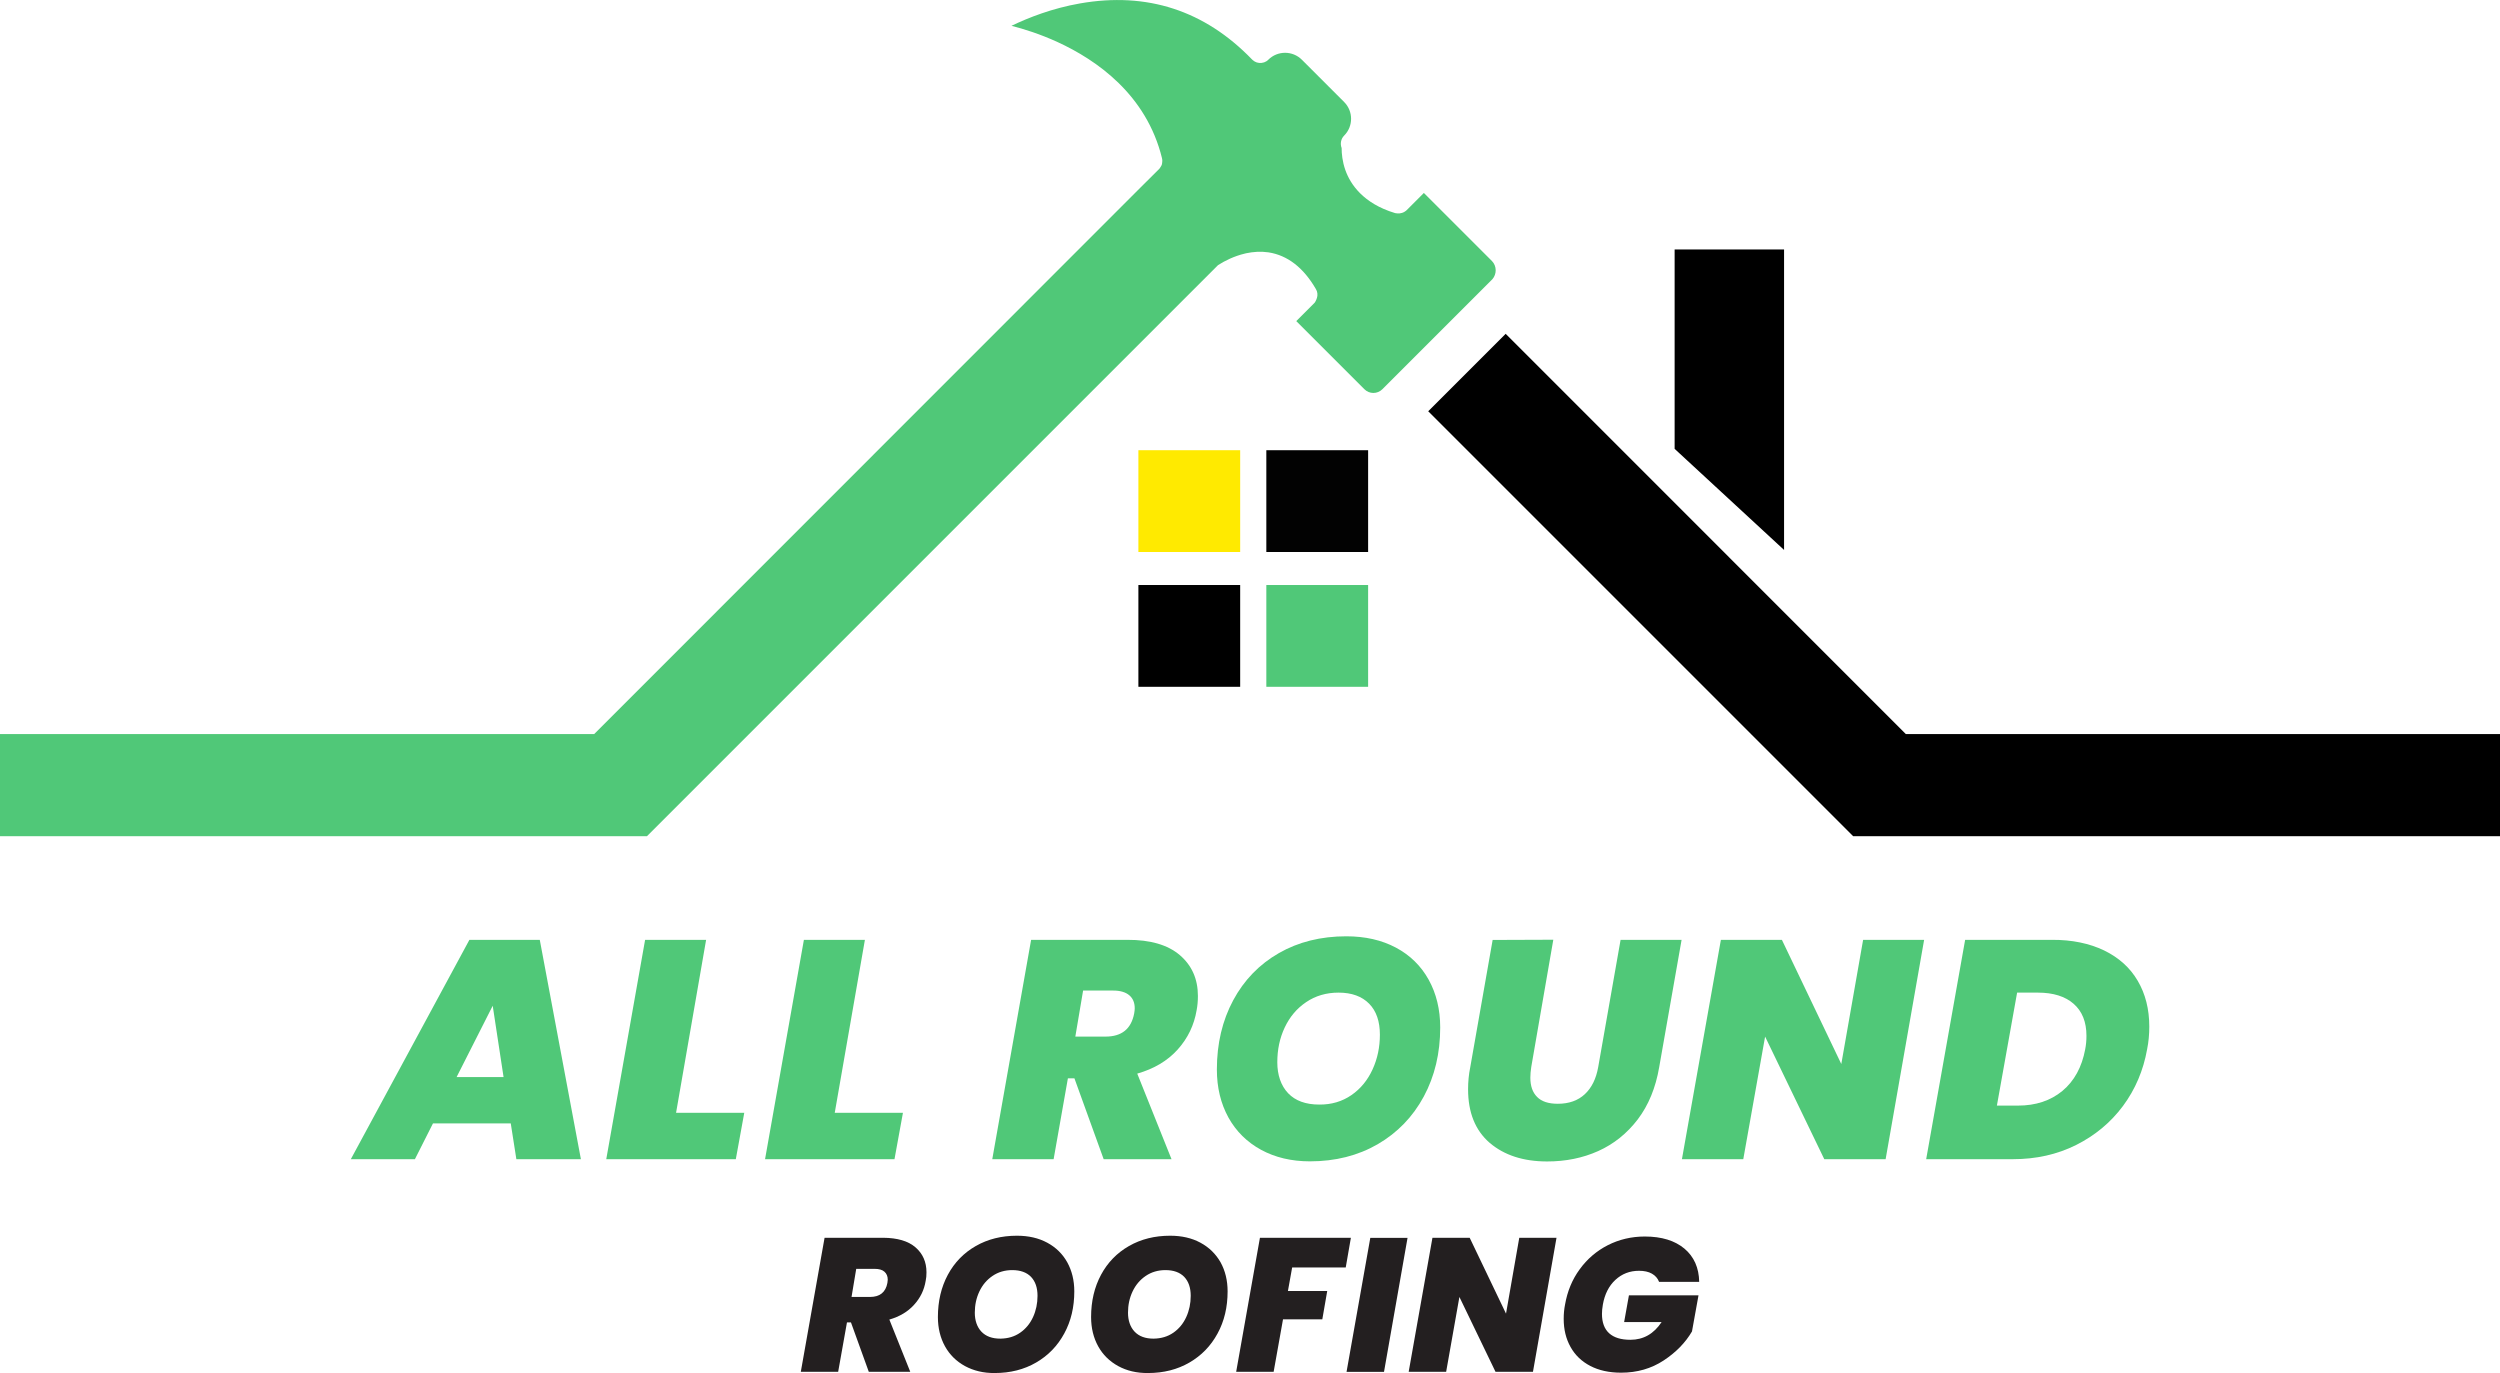 <?xml version="1.0" encoding="utf-8"?>
<!-- Generator: Adobe Illustrator 27.7.0, SVG Export Plug-In . SVG Version: 6.00 Build 0)  -->
<svg version="1.1" id="Layer_2_00000119832326868902099650000016920643519724124583_"
	 xmlns="http://www.w3.org/2000/svg" xmlns:xlink="http://www.w3.org/1999/xlink" x="0px" y="0px" viewBox="0 0 2188.4 1202"
	 style="enable-background:new 0 0 2188.4 1202;" xml:space="preserve">
<style type="text/css">
	.st0{fill:#50C878;}
	.st1{fill:#FFEA00;}
	.st2{fill:#020202;}
	.st3{fill:#231F20;}
</style>
<g id="Layer_1-2">
	<g>
		<path class="st0" d="M1306,228.5l-59.6-59.6l-15.1,15.1c-0.2,0.2-0.5,0.5-0.8,0.7c-0.1,0-0.1,0.1-0.2,0.1
			c-0.2,0.2-0.4,0.3-0.6,0.4s-0.4,0.3-0.6,0.4c-0.1,0-0.1,0.1-0.2,0.1c-0.2,0.1-0.4,0.2-0.7,0.3c-0.1,0-0.2,0.1-0.2,0.1
			c-0.2,0.1-0.4,0.1-0.6,0.2c-0.1,0-0.2,0.1-0.3,0.1c-0.2,0-0.3,0.1-0.5,0.1c-0.2,0-0.3,0.1-0.5,0.1c-0.1,0-0.2,0-0.4,0.1
			c-0.2,0-0.4,0.1-0.6,0.1c-0.1,0-0.2,0-0.3,0c-0.2,0-0.5,0-0.7,0c-0.1,0-0.2,0-0.2,0c-0.2,0-0.5,0-0.8,0c-0.2,0-0.4-0.1-0.7-0.1
			c-0.1,0-0.2,0-0.3,0c-0.3-0.1-0.7-0.1-1-0.2h0c-14-4.2-23.8-10.6-30.6-17.4c-6.7-6.7-10.6-13.9-12.8-20.1
			c-2.7-7.6-3.3-14.6-3.3-19.4c-1.4-3.7-0.7-8,2.2-10.9c8.1-8.1,8.1-21.3,0-29.4l-37-37c-8.1-8.1-21.3-8.1-29.4,0l-0.1,0.1
			c-0.1,0.1-0.2,0.2-0.3,0.3c-0.1,0.1-0.3,0.2-0.4,0.3c-0.1,0.1-0.3,0.2-0.4,0.3c-0.1,0.1-0.3,0.2-0.4,0.3s-0.3,0.2-0.4,0.2
			c-0.1,0.1-0.3,0.2-0.4,0.2c-0.2,0.1-0.3,0.1-0.4,0.2c-0.1,0.1-0.3,0.1-0.4,0.2c-0.2,0.1-0.3,0.1-0.5,0.2c-0.2,0-0.3,0.1-0.4,0.1
			c-0.2,0-0.3,0.1-0.5,0.1c-0.2,0-0.3,0.1-0.4,0.1c-0.2,0-0.3,0-0.5,0.1s-0.3,0-0.5,0.1c-0.2,0-0.3,0-0.5,0c-0.2,0-0.3,0-0.5,0
			c-0.2,0-0.3,0-0.5,0c-0.2,0-0.3,0-0.5,0c-0.2,0-0.3,0-0.5-0.1s-0.3,0-0.5-0.1c-0.2,0-0.3-0.1-0.5-0.1c-0.2,0-0.3-0.1-0.5-0.1
			c-0.2,0-0.3-0.1-0.5-0.2c-0.2-0.1-0.3-0.1-0.4-0.2c-0.2-0.1-0.3-0.1-0.5-0.2c-0.1-0.1-0.3-0.1-0.4-0.2c-0.2-0.1-0.3-0.2-0.5-0.3
			c-0.1-0.1-0.2-0.1-0.3-0.2c-0.2-0.1-0.4-0.3-0.6-0.5c-0.1,0-0.1-0.1-0.2-0.1c-0.3-0.2-0.5-0.4-0.8-0.7l-0.1-0.1
			C1054.6,9.2,1004-7.3,945.4,3c-24.1,4.2-45.1,12.4-60,19.6c10.6,2.7,24.8,7.1,40.3,14.2c34.2,15.7,77.9,46,91.5,101.8
			c0,0.1,0,0.1,0,0.2c0.1,0.3,0.1,0.6,0.2,1c0,0.1,0,0.2,0,0.2c0,0.4,0.1,0.8,0,1.2c0,0.1,0,0.2,0,0.3c0,0.3,0,0.6-0.1,0.9
			c0,0.1,0,0.2,0,0.3c0,0.3-0.1,0.6-0.2,0.9c0,0.1,0,0.1,0,0.2c-0.1,0.4-0.2,0.8-0.4,1.1c0,0,0,0.1-0.1,0.1
			c-0.1,0.3-0.3,0.6-0.5,0.9c0,0.1-0.1,0.2-0.2,0.3c-0.2,0.3-0.3,0.5-0.5,0.8c-0.1,0.1-0.1,0.2-0.2,0.3c-0.2,0.3-0.5,0.6-0.8,0.9
			l-16.2,16.1l-2.2,2.2L520.1,642.6H0V732h566.3l499.9-499.9c5.9-3.8,14.1-7.9,23.4-10.1c0.4-0.1,0.8-0.2,1.2-0.3
			c6.2-1.3,12.8-1.8,19.6-0.8c16.7,2.6,30.6,13.4,41.4,32c0,0.1,0.1,0.1,0.1,0.2c0.1,0.2,0.2,0.4,0.3,0.6c0.1,0.1,0.1,0.2,0.2,0.4
			c0.1,0.2,0.1,0.4,0.2,0.5c0.1,0.1,0.1,0.3,0.2,0.4c0,0.2,0.1,0.3,0.1,0.5c0.1,0.2,0.1,0.3,0.1,0.5c0,0.1,0.1,0.3,0.1,0.4
			c0,0.2,0.1,0.4,0.1,0.6c0,0.1,0,0.3,0,0.4c0,0.2,0,0.4,0,0.6c0,0.1,0,0.3,0,0.4c0,0.2,0,0.4,0,0.5c0,0.2,0,0.3-0.1,0.5
			c0,0.1,0,0.3-0.1,0.5c0,0.2-0.1,0.4-0.1,0.5c0,0.1-0.1,0.3-0.1,0.4c0,0.2-0.1,0.4-0.2,0.5c0,0.1-0.1,0.2-0.1,0.4
			c-0.1,0.2-0.1,0.4-0.2,0.5c-0.1,0.1-0.1,0.3-0.2,0.4c-0.1,0.1-0.2,0.3-0.2,0.5c-0.1,0.1-0.2,0.3-0.2,0.4c-0.1,0.1-0.2,0.2-0.2,0.4
			c-0.1,0.1-0.2,0.3-0.3,0.5c-0.1,0.1-0.2,0.2-0.2,0.3c-0.1,0.2-0.3,0.3-0.4,0.5c0,0-0.1,0.1-0.1,0.1l-15.8,15.8l59.6,59.6
			c4.4,4.4,11.4,4.4,15.8,0l96.2-96.2C1310.3,240,1310.3,232.9,1306,228.5L1306,228.5z"/>
		<rect x="996.5" y="394.1" class="st1" width="89.1" height="89.1"/>
		<rect x="1108.5" y="394.1" class="st2" width="89.1" height="89.1"/>
		<rect x="1108.5" y="512.1" class="st0" width="89.1" height="89.1"/>
		<rect x="996.5" y="512.1" width="89.1" height="89.1"/>
		<g>
			<polygon points="1668.3,642.6 1318,292.2 1250.2,360 1622.2,732 1622.2,732 1622.2,732 1757.7,732 2188.4,732 2188.4,642.6 			
				"/>
			<polygon points="1561.7,218.4 1465.9,218.4 1465.9,392.9 1561.7,481.4 			"/>
		</g>
	</g>
	<g>
		<g>
			<path class="st0" d="M447.1,983.4H379l-15.8,31.3h-56.1l103.8-192h61.6l36,192H452L447.1,983.4L447.1,983.4z M440.8,942.8
				l-9.5-62.4l-31.6,62.4H440.8z"/>
			<path class="st0" d="M591.8,974.1h59.7l-7.4,40.6H530.7l34-192h53.4L591.8,974.1L591.8,974.1z"/>
			<path class="st0" d="M730.7,974.1h59.7l-7.4,40.6H669.7l34-192h53.4L730.7,974.1L730.7,974.1z"/>
			<path class="st0" d="M1032.8,836.1c10.5,9,15.8,20.9,15.8,35.8c0,4.5-0.4,8.6-1.1,12.3c-2.2,13.1-7.7,24.6-16.6,34.5
				s-20.7,16.9-35.4,21.1l30,74.9h-59.4l-25.6-70.8h-5.7l-12.5,70.8h-53.7l34-192h84.2C1006.9,822.6,1022.3,827.1,1032.8,836.1
				L1032.8,836.1z M941.3,907.4h26.4c14.2,0,22.5-6.7,25.1-20.2c0.4-2.2,0.5-3.7,0.5-4.6c0-4.9-1.6-8.7-4.8-11.4
				c-3.2-2.7-7.9-4.1-14-4.1h-26.4L941.3,907.4L941.3,907.4z"/>
			<path class="st0" d="M1103.9,1006.5c-12.3-6.7-21.9-16.2-28.6-28.3c-6.7-12.2-10.1-26.2-10.1-42c0-22.7,4.8-42.9,14.3-60.6
				c9.5-17.7,22.9-31.5,40-41.3s36.8-14.7,59-14.7c16.5,0,31,3.3,43.4,9.9c12.4,6.6,22,16,28.7,28.1s10.1,26,10.1,41.8
				c0,22.5-4.8,42.7-14.4,60.5c-9.6,17.8-23.1,31.7-40.3,41.7c-17.3,10-37.1,15-59.4,15C1130.5,1016.6,1116.2,1013.2,1103.9,1006.5
				L1103.9,1006.5z M1183,958.6c8.1-5.6,14.2-13.1,18.5-22.5s6.4-19.5,6.4-30.4c0-11.6-3.1-20.7-9.4-27.1
				c-6.3-6.4-15.2-9.7-26.8-9.7c-10.7,0-20.2,2.8-28.3,8.3c-8.2,5.5-14.4,12.9-18.8,22.2c-4.4,9.3-6.5,19.4-6.5,30.5
				s3.2,20.5,9.5,27.1c6.3,6.6,15.4,9.9,27.2,9.9C1165.5,967,1174.9,964.2,1183,958.6L1183,958.6z"/>
			<path class="st0" d="M1359.7,822.6l-19.3,111.4c-0.5,3.3-0.8,6.4-0.8,9.3c0,7.3,1.9,12.9,5.9,16.9c3.9,4,9.9,6,18.1,6
				c9.8,0,17.7-2.8,23.7-8.4s9.9-13.5,11.7-23.7l19.6-111.4h53.4l-19.6,111.4c-3.1,18.2-9.4,33.4-18.8,45.8
				c-9.4,12.3-21,21.6-34.6,27.7c-13.6,6.1-28.5,9.1-44.7,9.1c-20.9,0-37.6-5.5-50.3-16.3c-12.6-10.9-18.9-26.5-18.9-46.9
				c0-6.5,0.6-13,1.9-19.3l19.6-111.4L1359.7,822.6L1359.7,822.6z"/>
			<path class="st0" d="M1650.6,1014.7h-53.7l-51.8-107.3l-19.1,107.3h-53.7l34.1-192h53.4l52,108.7l19.1-108.7h53.4L1650.6,1014.7
				L1650.6,1014.7z"/>
			<path class="st0" d="M1841.9,832c12.9,6.3,22.7,15.1,29.4,26.6c6.7,11.4,10.1,24.8,10.1,40c0,6.9-0.6,13.5-1.9,19.9
				c-3.3,18.5-10.3,35-21.1,49.6c-10.8,14.5-24.5,25.9-41.1,34.2c-16.6,8.3-35,12.4-55.2,12.4h-76l34.1-192h76
				C1813.7,822.6,1829,825.8,1841.9,832L1841.9,832z M1805.4,954.9c10.3-8.6,17-20.8,19.9-36.4c0.7-3.6,1.1-7.5,1.1-11.7
				c0-12.2-3.7-21.5-11.2-28.1c-7.4-6.5-17.9-9.8-31.3-9.8h-18.2l-17.7,98.9h18.5C1782,967.8,1795,963.5,1805.4,954.9z"/>
		</g>
		<g>
			<path class="st3" d="M801.3,1091.8c6.4,5.5,9.7,12.8,9.7,21.9c0,2.8-0.2,5.3-0.7,7.5c-1.3,8-4.7,15-10.2,21
				c-5.4,6-12.6,10.3-21.6,12.9l18.3,45.7h-36.3l-15.6-43.2h-3.5l-7.7,43.2H701l20.8-117.3h51.4
				C785.5,1083.6,794.9,1086.3,801.3,1091.8L801.3,1091.8z M745.4,1135.3h16.1c8.7,0,13.8-4.1,15.3-12.3c0.2-1.3,0.3-2.3,0.3-2.8
				c0-3-1-5.3-2.9-7c-1.9-1.7-4.8-2.5-8.6-2.5h-16.1L745.4,1135.3L745.4,1135.3z"/>
			<path class="st3" d="M844.7,1195.8c-7.5-4.1-13.4-9.9-17.5-17.3c-4.1-7.4-6.2-16-6.2-25.6c0-13.9,2.9-26.2,8.7-37
				s14-19.2,24.5-25.2c10.5-6,22.5-9,36-9c10.1,0,18.9,2,26.5,6.1c7.6,4.1,13.4,9.8,17.5,17.1c4.1,7.4,6.2,15.9,6.2,25.5
				c0,13.8-2.9,26.1-8.8,36.9c-5.9,10.9-14.1,19.3-24.6,25.4s-22.6,9.2-36.3,9.2C861,1202,852.3,1199.9,844.7,1195.8z M893,1166.6
				c4.9-3.4,8.7-8,11.3-13.7c2.6-5.7,3.9-11.9,3.9-18.6c0-7.1-1.9-12.6-5.7-16.6c-3.8-3.9-9.3-5.9-16.4-5.9
				c-6.5,0-12.3,1.7-17.3,5.1s-8.8,7.9-11.5,13.6s-4,11.9-4,18.6s1.9,12.5,5.8,16.6s9.4,6.1,16.6,6.1
				C882.4,1171.7,888.1,1170,893,1166.6L893,1166.6z"/>
			<path class="st3" d="M978.8,1195.8c-7.5-4.1-13.4-9.9-17.5-17.3c-4.1-7.4-6.2-16-6.2-25.6c0-13.9,2.9-26.2,8.7-37
				s14-19.2,24.5-25.2c10.5-6,22.5-9,36-9c10.1,0,18.9,2,26.5,6.1c7.6,4.1,13.4,9.8,17.6,17.1c4.1,7.4,6.2,15.9,6.2,25.5
				c0,13.8-2.9,26.1-8.8,36.9c-5.9,10.9-14.1,19.3-24.6,25.4s-22.6,9.2-36.3,9.2C995,1202,986.3,1199.9,978.8,1195.8L978.8,1195.8z
				 M1027.1,1166.6c4.9-3.4,8.7-8,11.3-13.7c2.6-5.7,3.9-11.9,3.9-18.6c0-7.1-1.9-12.6-5.7-16.6c-3.8-3.9-9.3-5.9-16.4-5.9
				c-6.5,0-12.3,1.7-17.3,5.1s-8.8,7.9-11.5,13.6s-4,11.9-4,18.6s1.9,12.5,5.8,16.6s9.4,6.1,16.6,6.1
				C1016.4,1171.7,1022.2,1170,1027.1,1166.6L1027.1,1166.6z"/>
			<path class="st3" d="M1182.5,1083.6l-4.5,25.9h-46.9l-3.7,20.6h34.4l-4.3,24.8h-34.4l-8.2,45.9h-32.8l20.8-117.3H1182.5
				L1182.5,1083.6z"/>
			<path class="st3" d="M1232.1,1083.6l-20.6,117.3h-32.8l20.8-117.3H1232.1z"/>
			<path class="st3" d="M1341.9,1200.8h-32.8l-31.6-65.5l-11.6,65.5h-32.8l20.8-117.3h32.6l31.8,66.4l11.6-66.4h32.6L1341.9,1200.8z
				"/>
			<path class="st3" d="M1382.8,1111.1c6.5-9,14.8-16.1,24.6-21.1s20.7-7.6,32.4-7.6c14.8,0,26.3,3.6,34.7,10.6
				c8.4,7.1,12.7,16.8,12.9,29.1h-35.1c-1.2-3.1-3.3-5.5-6.3-7.2s-6.8-2.5-11.3-2.5c-8.1,0-15,2.7-20.7,8s-9.3,12.5-10.9,21.5
				c-0.6,3.3-0.8,6.1-0.8,8.3c0,7.4,2.1,13.1,6.3,16.9c4.2,3.8,10.4,5.7,18.6,5.7c11.4,0,20.5-5.2,27.3-15.5h-32.8l4.2-23.4h60.9
				l-5.7,31.6c-5.8,9.9-14,18.3-24.8,25.4c-10.8,7.1-23.2,10.7-37.3,10.7c-10.4,0-19.4-2-26.9-5.9c-7.5-3.9-13.3-9.4-17.3-16.6
				c-4-7.1-6-15.3-6-24.6c0-4.4,0.4-8.7,1.2-12.6C1372,1130.4,1376.2,1120.1,1382.8,1111.1L1382.8,1111.1z"/>
		</g>
	</g>
</g>
</svg>
